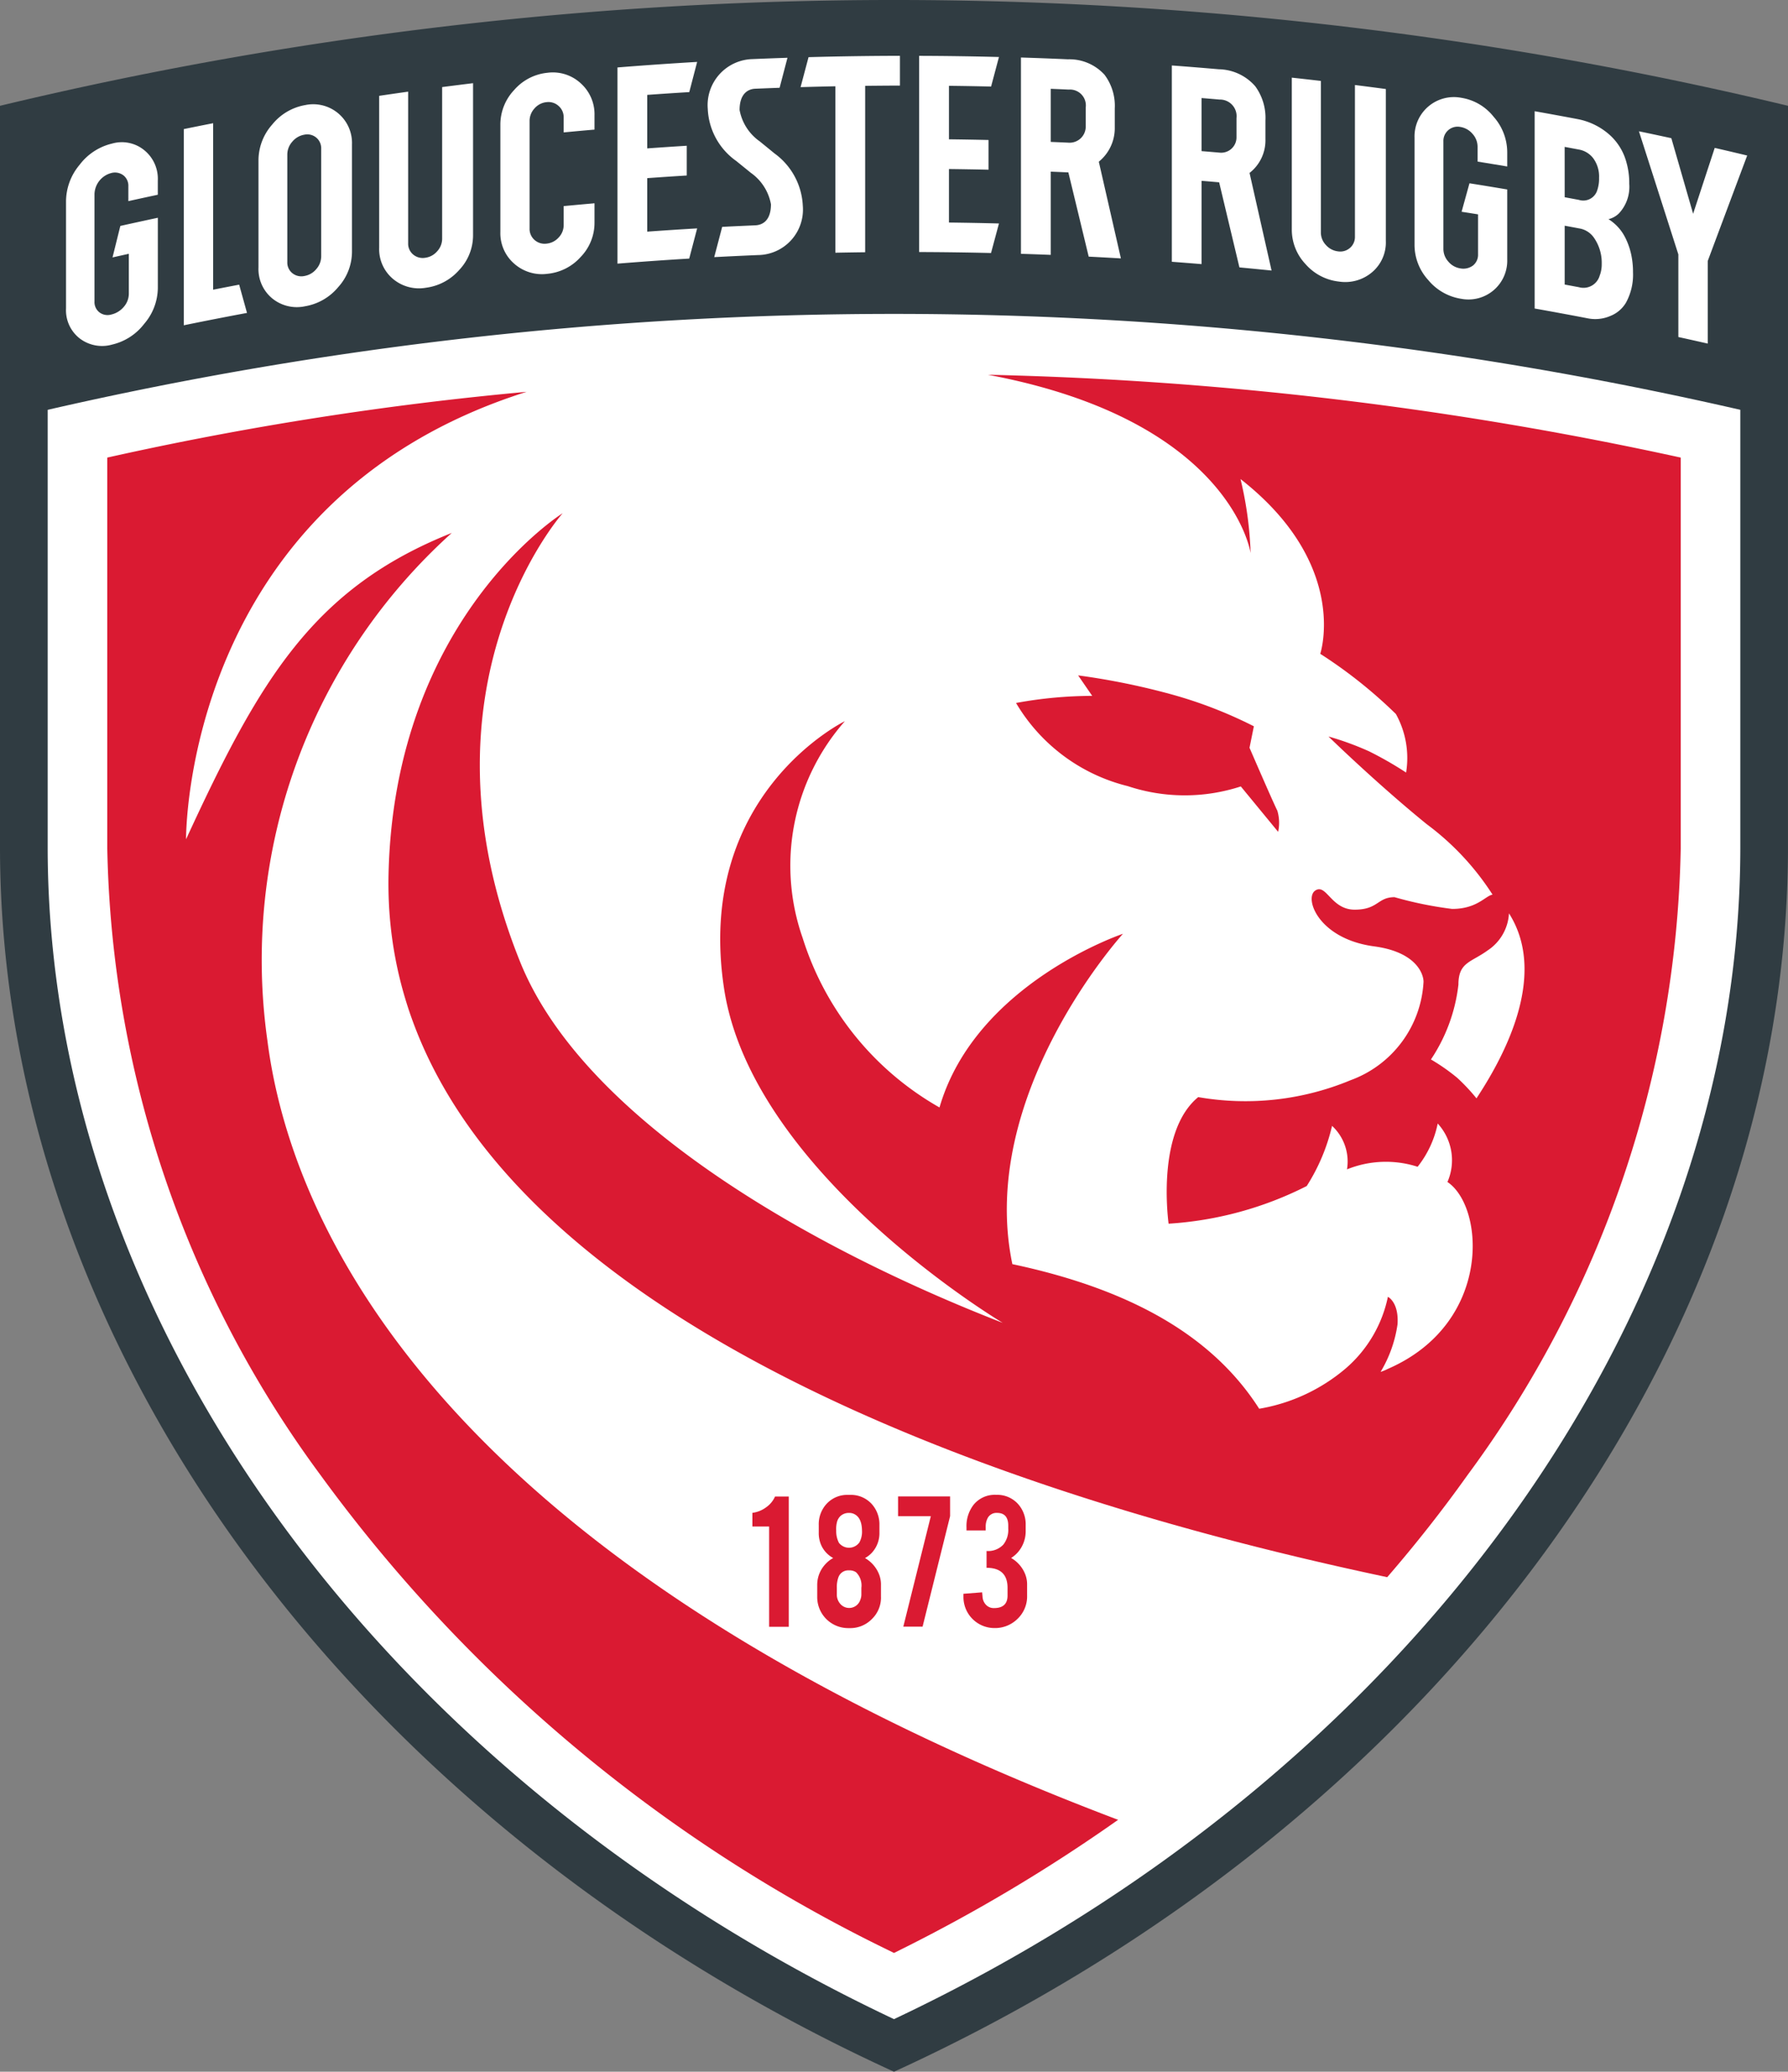 <svg xmlns="http://www.w3.org/2000/svg" width="60.415" height="70" viewBox="0 0 60.415 70">
  <rect x="0" y="0" width="60.415" height="70" fill="#808080" stroke="none"/>
  <g id="Layer_2" data-name="Layer 2">
    <g id="Layer_1-2" data-name="Layer 1">
      <g>
        <path d="M60.415,3.575A129.401,129.401,0,0,0,0,3.575V28.681H0C.032,45.428,11.858,61.605,30.207,70c18.349-8.396,30.175-24.572,30.207-41.319Z" style="fill: #303c42;fill-rule: evenodd"/>
        <path d="M30.207,68.223C12.841,60.019,1.642,44.567,1.611,28.678V13.847a127.788,127.788,0,0,1,57.193,0v14.834C58.773,44.567,47.574,60.019,30.207,68.223Z" style="fill: #fff;fill-rule: evenodd"/>
        <g>
          <path d="M25.988,54.966V51.579h-.565v-.463a.977.977,0,0,0,.455-.181.883.883,0,0,0,.31-.37h.463v4.401h-.663Z" style="fill: #da1a32"/>
          <path d="M29.768,53.962a1.008,1.008,0,0,1-.309.744,1.02,1.02,0,0,1-.744.305h-.053a1.048,1.048,0,0,1-1.049-1.049v-.4a1.024,1.024,0,0,1,.27-.705,1.001,1.001,0,0,1,.27-.214.924.924,0,0,1-.414-.456,1.018,1.018,0,0,1-.074-.414v-.239a1.02,1.02,0,0,1,.253-.709.947.947,0,0,1,.744-.316h.052a.951.951,0,0,1,.748.316,1.028,1.028,0,0,1,.253.709v.239a.974.974,0,0,1-.246.681.885.885,0,0,1-.242.19,1.098,1.098,0,0,1,.456.502.941.941,0,0,1,.084.417v.4Zm-.642-2.248q-.007-.451-.284-.567a.372.372,0,0,0-.151-.028.413.413,0,0,0-.281.095.418.418,0,0,0-.125.198.93.93,0,0,0-.03.303.853.853,0,0,0,.091.413.432.432,0,0,0,.691-.011A.752.752,0,0,0,29.126,51.714ZM29.105,53.65a.626.626,0,0,0-.179-.526A.385.385,0,0,0,28.69,53.06a.354.354,0,0,0-.358.225.977.977,0,0,0-.056.365V53.86a.473.473,0,0,0,.134.351.395.395,0,0,0,.656-.147.487.487,0,0,0,.039-.204V53.65Z" style="fill: #da1a32"/>
          <path d="M32.103,50.561v.667l-.93,3.734h-.651l.93-3.734H30.345v-.667Z" style="fill: #da1a32"/>
          <path d="M33.588,54.334q.456,0,.456-.424V53.65q0-.676-.709-.677v-.568a.703.703,0,0,0,.565-.214.795.795,0,0,0,.168-.54v-.102q0-.431-.379-.431a.336.336,0,0,0-.309.161.608.608,0,0,0-.074.317v.115h-.649v-.102a1.176,1.176,0,0,1,.239-.765.92.92,0,0,1,.761-.337.951.951,0,0,1,.747.316,1.028,1.028,0,0,1,.253.709v.186a1.081,1.081,0,0,1-.246.709,1.022,1.022,0,0,1-.246.214,1.099,1.099,0,0,1,.456.502.943.943,0,0,1,.084.417v.347a1.048,1.048,0,0,1-.333.8,1.079,1.079,0,0,1-.769.302,1.048,1.048,0,0,1-1.049-1.049v-.109l.632-.049.014.154a.423.423,0,0,0,.118.27A.359.359,0,0,0,33.588,54.334Z" style="fill: #da1a32"/>
        </g>
        <path d="M34.331,23.752a6.075,6.075,0,0,0,3.777,2.81,6.104,6.104,0,0,0,3.818.01l1.261,1.534a1.439,1.439,0,0,0-.027-.716c-.13-.25-.94-2.124-.94-2.124l.147-.726a14.873,14.873,0,0,0-2.753-1.07,24.061,24.061,0,0,0-3.185-.65l.476.692A14.353,14.353,0,0,0,34.331,23.752Z" style="fill: #da1a32"/>
        <path d="M9.037,35.17A19.42,19.42,0,0,1,15.265,18.007c-4.679,1.861-6.495,4.961-8.978,10.35,0,0-.111-11.45,11.507-15.118A111.011,111.011,0,0,0,3.625,15.461V28.674a36.778,36.778,0,0,0,7.207,21.169,51.687,51.687,0,0,0,19.196,16.055l.179.089.179-.089a55.905,55.905,0,0,0,7.394-4.41C13.472,52.287,9.672,40.123,9.037,35.17Z" style="fill: #da1a32"/>
        <path d="M33.384,12.663c8.23,1.543,8.873,6.026,8.873,6.026a12.318,12.318,0,0,0-.341-2.503c3.7,2.895,2.694,5.905,2.694,5.905a16.011,16.011,0,0,1,2.556,2.034,3.065,3.065,0,0,1,.345,1.978,12.186,12.186,0,0,0-1.255-.719,9.954,9.954,0,0,0-1.368-.499s1.633,1.593,3.322,2.964a9.024,9.024,0,0,1,2.222,2.379c-.239.037-.52.483-1.365.483a12.733,12.733,0,0,1-1.947-.397c-.582,0-.545.422-1.347.422s-.956-.901-1.334-.644.109,1.632,1.993,1.884c1.415.189,1.668.926,1.668,1.199a3.754,3.754,0,0,1-2.457,3.32,9.262,9.262,0,0,1-5.156.574c-1.35,1.109-1.054,3.865-1.001,4.277a11.946,11.946,0,0,0,4.667-1.272,6.521,6.521,0,0,0,.856-2.033,1.64,1.64,0,0,1,.505,1.468l-.001.002A3.501,3.501,0,0,1,47.9,39.423a3.448,3.448,0,0,0,.679-1.461,1.835,1.835,0,0,1,.329,1.975c1.267.85,1.509,4.78-2.007,6.312a1.799,1.799,0,0,1-.252.105,4.318,4.318,0,0,0,.572-1.606c.051-.751-.325-.931-.325-.931a4.363,4.363,0,0,1-1.441,2.433,6.07,6.07,0,0,1-2.908,1.349c-1.552-2.432-4.292-4.027-8.34-4.886-1.198-5.733,3.737-11.162,3.737-11.162s-4.981,1.669-6.199,5.868a10.038,10.038,0,0,1-4.625-5.73,7.383,7.383,0,0,1,1.428-7.322s-5.087,2.472-4.081,9.043c.958,6.257,9.415,11.287,9.415,11.287C27.392,42.178,19.713,37.82,17.571,32.491c-3.745-9.316,1.441-15.15,1.441-15.15S13.334,20.882,13.129,29.514C12.752,45.322,38.813,51.579,46.873,53.29q1.445-1.669,2.71-3.445A36.765,36.765,0,0,0,56.79,28.681v-13.22A121.948,121.948,0,0,0,33.384,12.663Zm16.505,24.448a6.43,6.43,0,0,0-.647-.69,6.661,6.661,0,0,0-.892-.624,5.708,5.708,0,0,0,.929-2.529c0-.758.423-.746.98-1.15a1.603,1.603,0,0,0,.728-1.258C52.362,33.025,50.694,35.886,49.889,37.111Z" style="fill: #da1a32"/>
        <g>
          <path d="M27.32,1.931q1.544-.042,3.088-.045V2.891q-.587.002-1.175.009V8.523q-.503.006-1.007.016V2.915q-.587.012-1.175.029ZM26.163,5.179c-.043-.037-.46-.376-.489-.4a1.662,1.662,0,0,1-.684-1.063c0-.542.277-.708.528-.718q.412-.017.824-.032l.266-1.014q-.591.02-1.182.045a1.556,1.556,0,0,0-1.511,1.686A2.271,2.271,0,0,0,24.878,5.44c.043.036.46.372.489.397A1.664,1.664,0,0,1,26.05,6.902c0,.542-.275.7-.526.711q-.561.024-1.122.052-.134.511-.269,1.023.74-.039,1.48-.07A1.536,1.536,0,0,0,27.126,6.953,2.315,2.315,0,0,0,26.163,5.179ZM11.431,3.832a1.308,1.308,0,0,1,.462,1.049V8.503a1.786,1.786,0,0,1-.465,1.198,1.857,1.857,0,0,1-1.119.647,1.315,1.315,0,0,1-1.117-.271A1.284,1.284,0,0,1,8.734,9.038V5.417a1.827,1.827,0,0,1,.464-1.209A1.833,1.833,0,0,1,10.31,3.551,1.312,1.312,0,0,1,11.431,3.832Zm-.578,1.195A.467.467,0,0,0,10.687,4.65a.475.475,0,0,0-.404-.099.673.673,0,0,0-.406.236.65.65,0,0,0-.169.434V8.853a.459.459,0,0,0,.169.376.484.484,0,0,0,.406.097.666.666,0,0,0,.404-.234.649.649,0,0,0,.166-.432Zm7.646-2.568a1.71,1.71,0,0,0-1.125.581,1.703,1.703,0,0,0-.467,1.177V7.838a1.361,1.361,0,0,0,.464,1.068,1.411,1.411,0,0,0,1.128.345,1.723,1.723,0,0,0,1.121-.568,1.657,1.657,0,0,0,.468-1.164v-.65q-.521.045-1.042.095v.64a.601.601,0,0,1-.17.421.628.628,0,0,1-.409.207.507.507,0,0,1-.406-.125.495.495,0,0,1-.167-.387V4.088a.62.62,0,0,1,.167-.425.612.612,0,0,1,.406-.211.509.509,0,0,1,.409.129.503.503,0,0,1,.17.391v.502q.52-.05,1.042-.095V3.898a1.403,1.403,0,0,0-.463-1.081A1.387,1.387,0,0,0,18.499,2.459ZM14.94,8.062a.626.626,0,0,1-.167.427.642.642,0,0,1-.405.221.5.5,0,0,1-.408-.111.474.474,0,0,1-.169-.382V3.097q-.49.069-.979.141v5.13a1.312,1.312,0,0,0,.46,1.05,1.365,1.365,0,0,0,1.122.304,1.804,1.804,0,0,0,1.123-.601,1.703,1.703,0,0,0,.467-1.18v-5.13q-.522.063-1.044.131Q14.94,5.502,14.94,8.062Zm30.842-.07a.486.486,0,0,1-.167.384.498.498,0,0,1-.406.117.642.642,0,0,1-.408-.215.614.614,0,0,1-.17-.425V2.734q-.491-.057-.982-.11v5.13a1.694,1.694,0,0,0,.462,1.168,1.755,1.755,0,0,0,1.125.591A1.402,1.402,0,0,0,46.36,9.199a1.317,1.317,0,0,0,.466-1.061v-5.13q-.522-.07-1.044-.136ZM3.79,4.85a1.935,1.935,0,0,0-1.1.718A1.933,1.933,0,0,0,2.231,6.802v3.621a1.206,1.206,0,0,0,.457,1.008,1.245,1.245,0,0,0,1.103.211,1.907,1.907,0,0,0,1.081-.7,1.881,1.881,0,0,0,.461-1.221V7.358q-.634.135-1.267.276-.132.532-.264,1.064.276-.062.551-.123v1.35a.681.681,0,0,1-.168.441.787.787,0,0,1-.427.262.454.454,0,0,1-.4-.075.438.438,0,0,1-.165-.367V6.553a.758.758,0,0,1,.565-.706.472.472,0,0,1,.411.077.445.445,0,0,1,.168.37v.502q.497-.11.995-.216V6.1a1.242,1.242,0,0,0-.456-1.024A1.196,1.196,0,0,0,3.79,4.85Zm19.5-1.738q.133-.51.266-1.02-1.347.079-2.692.187V8.908q1.211-.098,2.424-.171.134-.51.268-1.02-.844.049-1.687.11V6.019q.668-.048,1.336-.089V4.925q-.668.041-1.336.089V3.206Q22.58,3.155,23.291,3.112ZM33.488,2.924q.133-.499.266-.998-1.348-.035-2.697-.039V8.516q1.214.004,2.429.033l.268-.998q-.845-.022-1.69-.032V5.711q.669.008,1.338.023V4.73q-.669-.015-1.338-.023V2.899Q32.776,2.907,33.488,2.924Zm3.64,2.54q.373,1.632.746,3.267-.544-.032-1.088-.06-.343-1.424-.687-2.846-.297-.013-.595-.025V8.612q-.503-.02-1.007-.036V1.943q.794.025,1.588.061a1.604,1.604,0,0,1,1.236.522,1.746,1.746,0,0,1,.346,1.142v.634A1.458,1.458,0,0,1,37.128,5.463Zm-.442-1.833a.537.537,0,0,0-.575-.604q-.304-.014-.607-.026V4.795q.304.012.607.026a.544.544,0,0,0,.575-.55Q36.686,3.951,36.686,3.631Zm5.535,2.212q.372,1.648.744,3.298-.543-.055-1.086-.106-.343-1.438-.685-2.875-.297-.026-.594-.05V8.924q-.502-.041-1.005-.079V2.212q.793.059,1.585.128a1.672,1.672,0,0,1,1.233.574A1.808,1.808,0,0,1,42.758,4.07v.634A1.395,1.395,0,0,1,42.221,5.843ZM41.78,3.992a.562.562,0,0,0-.574-.628q-.303-.027-.606-.051V5.106q.303.025.606.051a.518.518,0,0,0,.574-.526ZM55.141,8.73a2.785,2.785,0,0,1,.037.47,1.963,1.963,0,0,1-.237,1.025,1.07,1.07,0,0,1-.522.448,1.291,1.291,0,0,1-.755.086q-.904-.174-1.81-.335V3.758q.729.129,1.456.267a2.26,2.26,0,0,1,1.066.521,1.904,1.904,0,0,1,.58.941,2.539,2.539,0,0,1,.095.726,1.313,1.313,0,0,1-.353,1.002.768.768,0,0,1-.348.191,1.547,1.547,0,0,1,.564.619A2.374,2.374,0,0,1,55.141,8.73ZM52.869,6.664q.241.045.481.09a.494.494,0,0,0,.623-.337,1.208,1.208,0,0,0,.058-.409,1.038,1.038,0,0,0-.201-.666.782.782,0,0,0-.481-.289q-.241-.046-.481-.09Q52.869,5.813,52.869,6.664Zm1.252,2.249A1.48,1.48,0,0,0,53.87,8.05a.75.75,0,0,0-.52-.334q-.241-.046-.481-.09V9.614q.241.045.481.09a.57.57,0,0,0,.702-.391A1.063,1.063,0,0,0,54.121,8.913Zm3.818-3.916q-.365,1.112-.73,2.226-.368-1.278-.736-2.554-.547-.119-1.095-.233.666,2.076,1.332,4.16v2.791q.497.109.993.222V8.818q.667-1.785,1.333-3.563Q58.488,5.123,57.939,4.997ZM7.202,9.788V4.163q-.496.097-.992.199v6.629q1.067-.219,2.136-.418-.132-.477-.265-.955Q7.641,9.702,7.202,9.788Z" style="fill: #fff"/>
          <path d="M49.374,3.304a1.33,1.33,0,0,0-1.578,1.353V8.278a1.763,1.763,0,0,0,.463,1.184,1.802,1.802,0,0,0,1.115.634,1.31,1.31,0,0,0,1.554-1.33V6.402q-.638-.108-1.276-.209-.133.481-.266.962.278.043.556.088v1.35a.464.464,0,0,1-.169.377.545.545,0,0,1-.431.098.656.656,0,0,1-.404-.229.641.641,0,0,1-.167-.43V4.779a.48.48,0,0,1,.571-.49.681.681,0,0,1,.415.235.651.651,0,0,1,.169.435V5.46q.501.081,1.002.165V5.145a1.813,1.813,0,0,0-.459-1.199A1.738,1.738,0,0,0,49.374,3.304Z" style="fill: #fff"/>
        </g>
      </g>
    </g>
  </g>
</svg>
